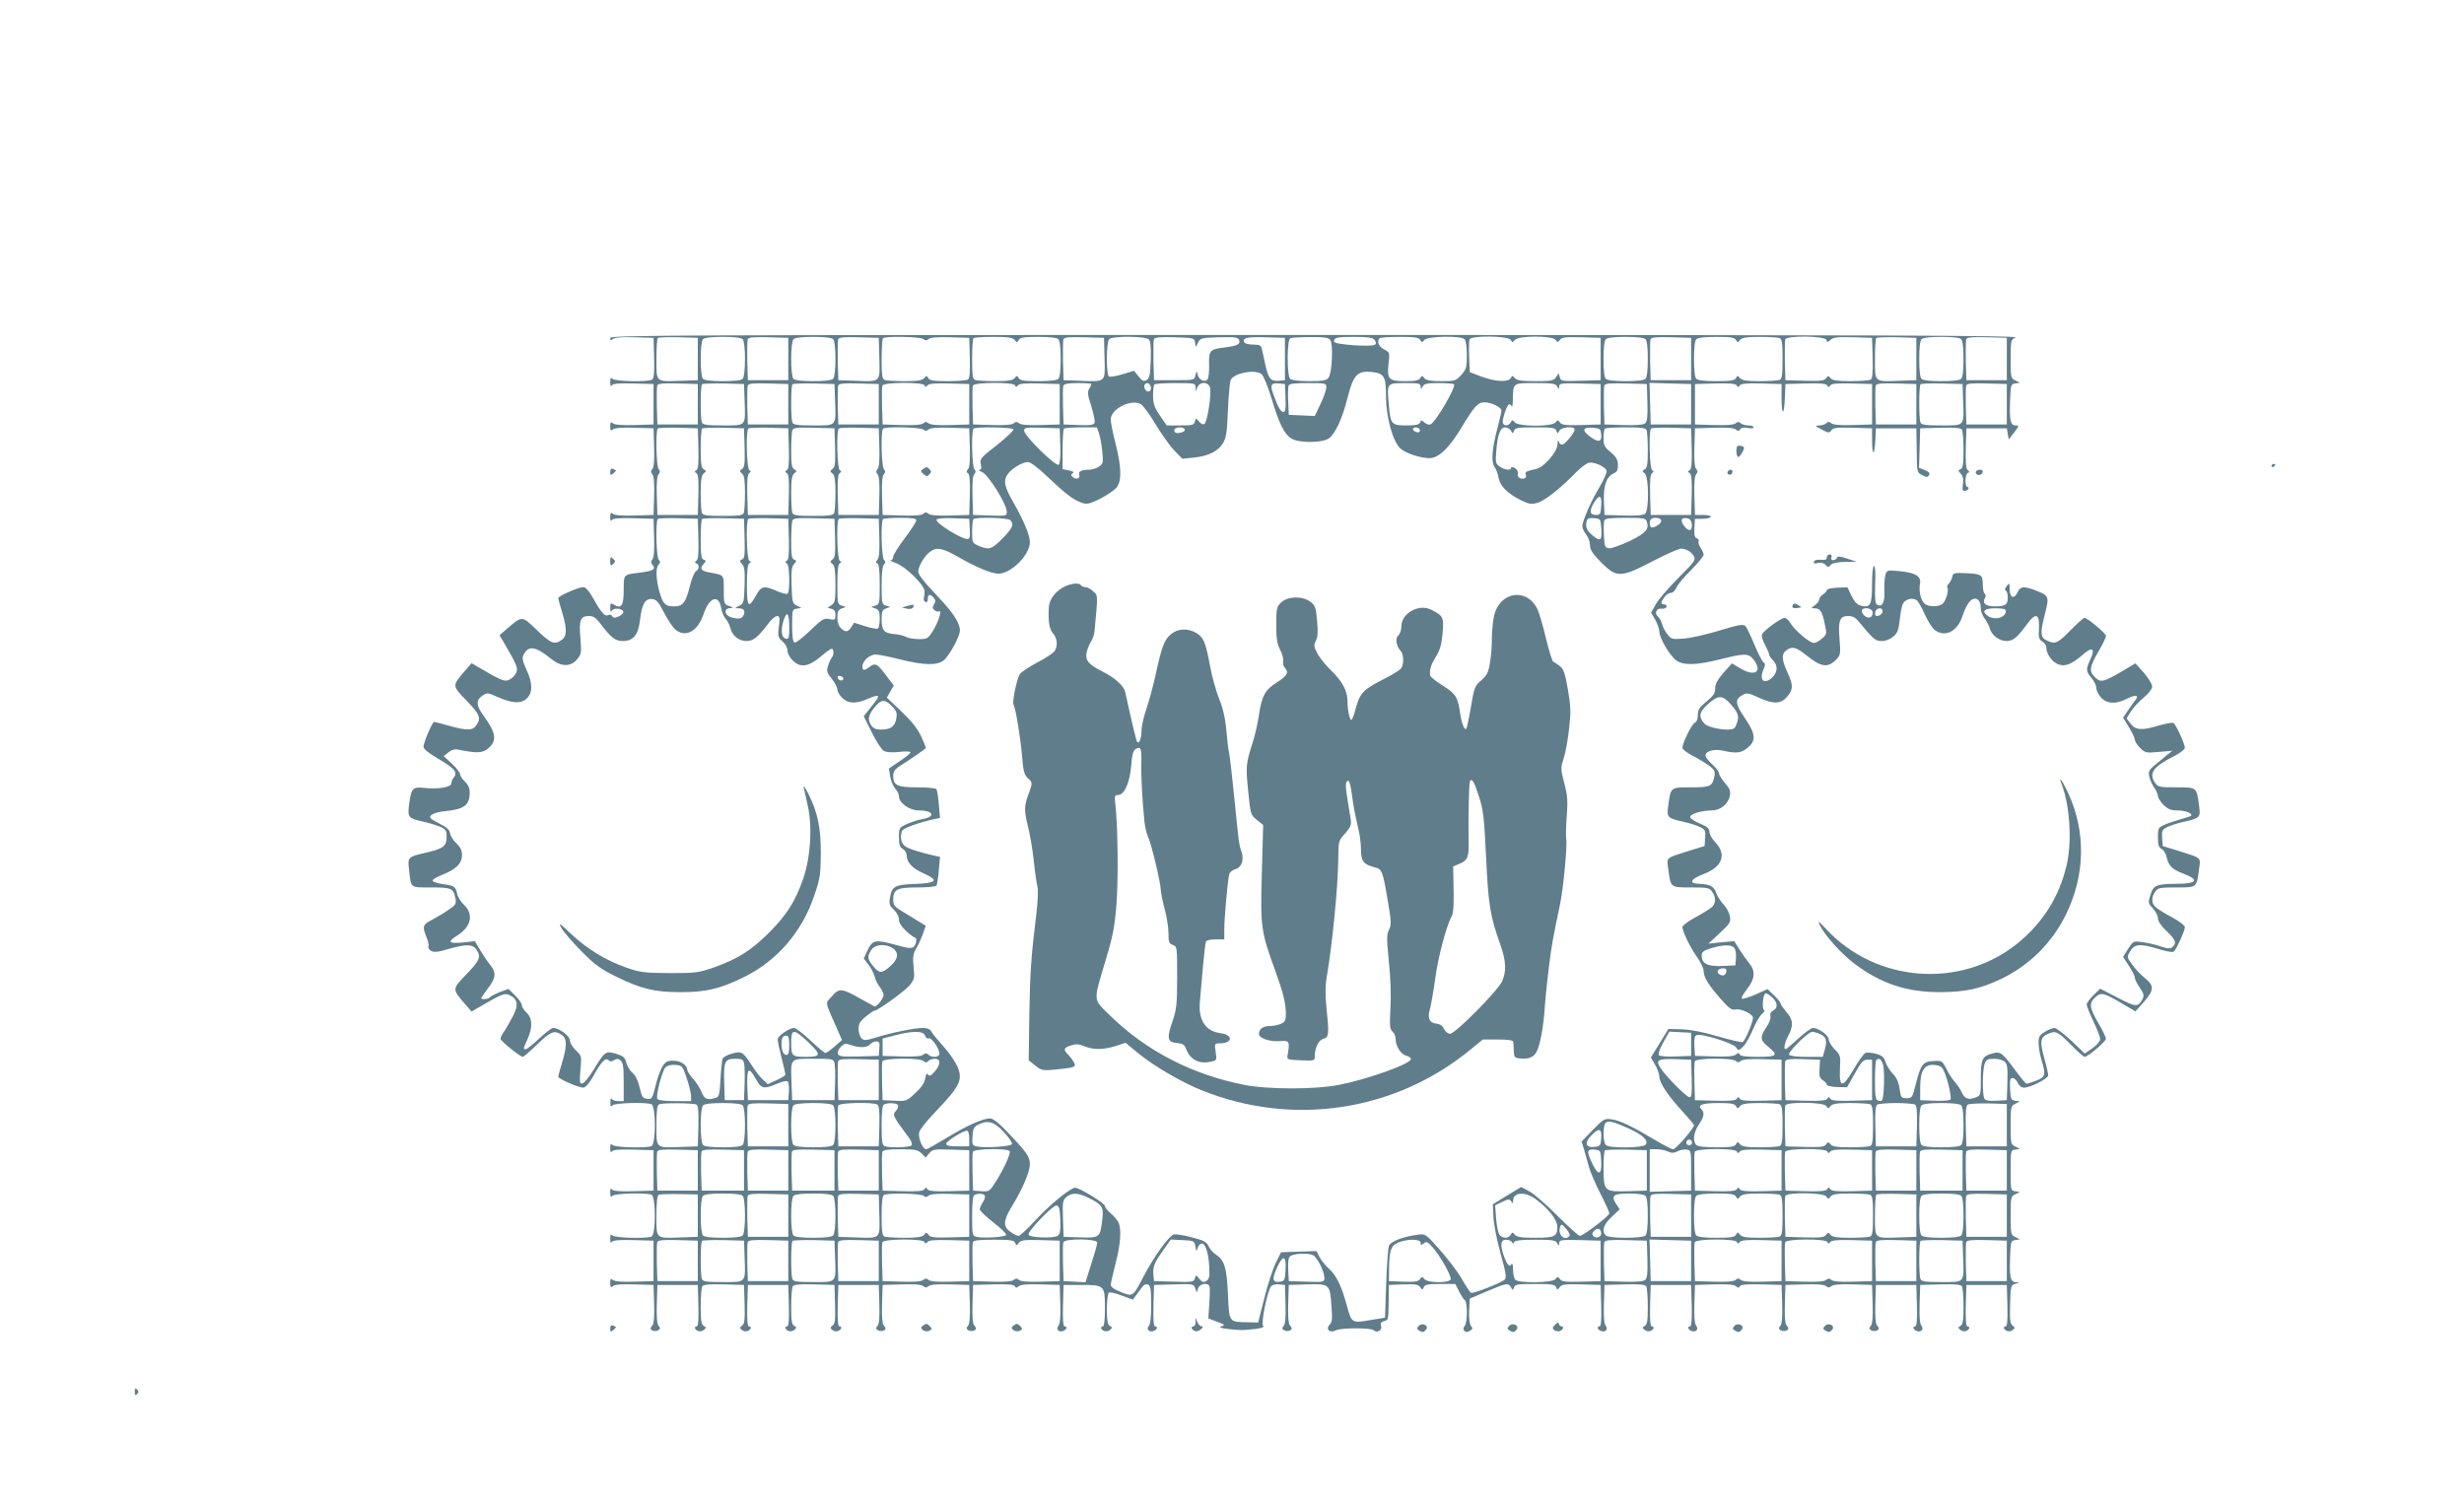 <?xml version="1.0" standalone="no"?>
<!DOCTYPE svg PUBLIC "-//W3C//DTD SVG 20010904//EN"
 "http://www.w3.org/TR/2001/REC-SVG-20010904/DTD/svg10.dtd">
<svg version="1.0" xmlns="http://www.w3.org/2000/svg"
 width="1280pt" height="783pt" viewBox="0 0 1280 783"
 preserveAspectRatio="xMidYMid meet">
<g transform="translate(0,783) scale(0.1,-0.1)"
fill="#607d8b" stroke="none">
<path d="M3170 6074 c0 -13 3 -14 14 -5 9 8 48 11 112 9 l99 -3 3 -104 c2 -77
-1 -107 -10 -113 -21 -13 -192 -10 -206 4 -9 9 -12 5 -12 -17 0 -20 3 -25 8
-17 6 9 36 12 113 10 l104 -3 0 -105 0 -105 -99 -3 c-64 -2 -103 1 -112 9 -11
9 -14 6 -14 -16 0 -22 3 -25 14 -16 9 8 48 11 112 9 l99 -3 3 -99 c2 -64 -1
-103 -9 -112 -9 -11 -9 -17 0 -28 8 -9 11 -48 9 -112 l-3 -99 -99 -3 c-64 -2
-103 1 -112 9 -11 9 -14 6 -14 -17 0 -19 3 -25 8 -16 6 9 36 12 113 10 l104
-3 3 -99 c2 -64 -1 -103 -9 -112 -9 -11 -8 -18 2 -30 17 -21 2 -30 -69 -39
-84 -10 -82 -8 -82 -91 0 -81 -13 -99 -51 -75 -17 10 -19 8 -19 -16 0 -19 3
-24 9 -15 10 16 53 12 59 -5 2 -7 -8 -18 -23 -25 -21 -9 -28 -9 -35 1 -4 8
-13 10 -19 6 -18 -10 -36 10 -76 81 -25 44 -42 64 -55 64 -25 0 -130 -46 -130
-57 0 -4 9 -37 20 -73 26 -87 26 -125 -2 -144 -37 -27 -57 -19 -129 51 -78 75
-76 75 -154 8 l-40 -35 19 -32 c72 -123 79 -139 67 -164 -6 -13 -22 -29 -35
-35 -25 -12 -41 -5 -164 67 l-32 19 -35 -40 c-67 -78 -67 -76 8 -154 70 -72
78 -92 51 -129 -19 -28 -48 -28 -142 -2 -39 11 -74 20 -77 20 -9 0 -55 -108
-55 -129 0 -12 26 -33 79 -64 82 -48 100 -69 79 -95 -7 -8 -13 -22 -13 -31 0
-20 -68 -32 -141 -24 -61 6 -68 -1 -79 -88 -8 -65 -4 -70 72 -87 29 -6 68 -18
88 -26 32 -14 35 -19 35 -55 0 -47 -18 -60 -110 -81 -91 -21 -93 -23 -85 -88
11 -98 4 -92 114 -92 107 0 116 -4 127 -57 5 -28 2 -34 -37 -60 -24 -17 -63
-40 -86 -52 -47 -24 -50 -34 -28 -88 9 -20 13 -43 11 -50 -3 -7 4 -17 14 -23
15 -8 37 -6 89 10 90 26 126 26 145 -2 27 -37 19 -57 -51 -129 -75 -78 -75
-76 -8 -154 l35 -40 32 19 c123 72 139 79 164 67 43 -19 49 -51 20 -107 -14
-27 -34 -62 -45 -79 -12 -16 -21 -35 -21 -41 0 -11 102 -94 116 -94 4 0 38 29
75 65 70 68 90 75 127 49 28 -19 28 -57 2 -144 -11 -36 -20 -69 -20 -73 0 -11
105 -57 129 -57 13 0 31 21 55 63 41 74 62 95 78 79 8 -8 16 -7 28 1 14 8 22
8 34 -2 13 -11 16 -34 16 -112 l0 -99 -29 0 c-16 0 -32 6 -34 13 -3 6 -6 -1
-6 -18 -1 -22 2 -26 11 -17 13 13 173 17 202 6 24 -9 24 -209 0 -218 -29 -11
-189 -7 -202 6 -9 9 -12 5 -12 -17 0 -20 3 -25 8 -17 6 9 36 12 113 10 l104
-3 0 -105 0 -105 -104 -3 c-77 -2 -107 1 -113 10 -5 8 -8 3 -8 -17 0 -22 3
-26 12 -17 13 13 173 17 202 6 24 -9 24 -209 0 -218 -29 -11 -189 -7 -202 6
-9 9 -12 5 -12 -17 0 -20 3 -25 8 -17 6 9 36 12 113 10 l104 -3 0 -105 0 -105
-99 -3 c-64 -2 -103 1 -112 9 -11 9 -14 6 -14 -16 0 -22 3 -25 14 -16 9 8 48
11 112 9 l99 -3 3 -99 c2 -59 -1 -103 -8 -110 -5 -5 -10 -13 -10 -17 0 -12 26
-18 40 -9 11 7 11 12 1 23 -8 10 -11 47 -9 113 l3 99 105 0 105 0 3 -107 c2
-70 -1 -108 -8 -108 -16 0 -12 -17 6 -24 9 -4 23 -1 31 6 12 10 12 13 -1 20
-13 7 -16 28 -16 101 0 51 4 98 8 105 6 9 36 12 113 10 l104 -3 3 -100 c2 -81
0 -102 -13 -111 -13 -10 -13 -13 -1 -23 7 -6 21 -9 30 -5 18 7 22 24 6 24 -7
0 -10 38 -8 108 l3 107 105 0 105 0 3 -107 c2 -70 -1 -108 -8 -108 -16 0 -12
-17 6 -24 9 -4 23 -1 31 6 12 10 12 13 -1 20 -13 7 -16 28 -16 101 0 51 4 98
8 105 6 9 36 12 113 10 l104 -3 3 -100 c2 -81 0 -102 -13 -111 -13 -10 -13
-13 -1 -23 7 -6 21 -9 30 -5 18 7 22 24 6 24 -7 0 -10 38 -8 108 l3 107 105 0
105 0 3 -99 c2 -66 -1 -103 -9 -113 -10 -11 -10 -16 1 -23 14 -9 40 -3 40 9 0
4 -5 12 -10 17 -7 7 -10 51 -8 110 l3 99 99 3 c64 2 103 -1 112 -9 11 -9 17
-9 28 0 9 8 48 11 112 9 l99 -3 3 -99 c2 -66 -1 -103 -9 -113 -10 -11 -10 -16
1 -23 14 -9 40 -3 40 9 0 4 -5 12 -10 17 -7 7 -10 51 -8 110 l3 99 104 3 c74
2 107 -1 112 -9 6 -10 11 -10 22 0 10 8 47 11 113 9 l99 -3 3 -99 c2 -65 -1
-103 -9 -112 -15 -19 1 -37 24 -28 19 7 23 24 7 24 -7 0 -10 38 -8 108 l3 107
91 0 c122 0 124 -2 124 -121 0 -56 -4 -94 -10 -94 -16 0 -12 -17 6 -24 9 -4
23 -1 31 6 12 10 12 13 -1 20 -12 7 -16 27 -16 88 0 43 5 82 10 85 6 4 36 -3
67 -15 l58 -21 15 20 c8 11 22 30 31 42 10 15 21 20 32 16 14 -5 17 -22 17
-105 0 -63 -4 -102 -12 -110 -16 -16 3 -35 25 -26 19 7 23 24 7 24 -7 0 -10
38 -8 108 l3 107 103 3 c99 3 103 2 111 -20 l8 -23 7 23 c8 24 51 31 59 10 3
-7 2 -48 -1 -90 l-5 -77 29 -11 c62 -23 60 -22 39 -30 -15 -5 -5 -9 35 -14 68
-7 72 -7 138 0 40 5 50 9 43 18 -11 13 23 181 42 204 6 7 24 12 41 10 l31 -3
3 -99 c2 -66 -1 -103 -9 -113 -10 -11 -10 -16 1 -23 14 -9 40 -3 40 9 0 4 -5
12 -10 17 -7 7 -10 51 -8 110 l3 99 97 3 c116 3 117 2 125 -117 5 -62 3 -80
-10 -93 -23 -23 2 -45 32 -29 25 14 184 14 197 1 17 -17 46 -1 38 22 -4 14 0
21 15 25 24 6 23 2 25 108 l1 80 75 3 c61 2 77 0 87 -14 12 -16 13 -16 19 -1
5 14 21 17 85 17 l79 0 20 -39 c11 -22 24 -42 30 -46 14 -8 13 -118 -1 -132
-6 -6 -8 -16 -5 -22 9 -13 16 -14 35 -2 12 8 12 12 2 24 -7 10 -11 39 -9 78
l3 63 89 38 c102 43 111 45 125 21 9 -17 10 -17 16 0 6 15 21 17 110 17 86 0
104 -3 109 -17 6 -15 7 -15 19 1 10 14 28 16 112 14 l100 -3 3 -107 c2 -70 -1
-108 -8 -108 -16 0 -12 -17 7 -24 23 -9 39 9 24 28 -8 9 -11 47 -9 112 l3 99
104 3 c77 2 107 -1 113 -10 4 -7 8 -54 8 -105 0 -73 -3 -94 -16 -101 -13 -7
-13 -10 -1 -20 8 -7 22 -10 31 -6 18 7 22 24 6 24 -7 0 -10 38 -8 108 l3 107
105 0 105 0 3 -107 c2 -70 -1 -108 -8 -108 -16 0 -12 -17 7 -24 23 -9 39 9 24
28 -8 9 -11 47 -9 112 l3 99 99 3 c66 2 103 -1 113 -9 11 -10 16 -10 22 0 5 8
38 11 112 9 l104 -3 3 -99 c2 -66 -1 -103 -9 -113 -10 -11 -10 -16 1 -23 14
-9 40 -3 40 9 0 4 -5 12 -10 17 -7 7 -10 51 -8 110 l3 99 99 3 c64 2 103 -1
112 -9 11 -9 17 -9 28 0 9 8 48 11 112 9 l99 -3 3 -99 c2 -66 -1 -103 -9 -113
-10 -11 -10 -16 1 -23 14 -9 40 -3 40 9 0 4 -5 12 -10 17 -7 7 -10 51 -8 110
l3 99 105 0 105 0 3 -107 c2 -70 -1 -108 -8 -108 -16 0 -12 -17 7 -24 23 -9
39 9 24 28 -8 9 -11 47 -9 112 l3 99 104 3 c77 2 107 -1 113 -10 4 -7 8 -54 8
-105 0 -73 -3 -94 -16 -101 -13 -7 -13 -10 -1 -20 8 -7 22 -10 31 -6 18 7 22
24 6 24 -7 0 -10 38 -8 108 l3 107 105 0 105 0 3 -107 c2 -70 -1 -108 -8 -108
-16 0 -12 -17 6 -24 9 -4 23 -1 30 5 12 10 12 13 -1 23 -13 9 -15 30 -13 111
3 96 4 99 28 106 23 7 24 7 3 8 -29 1 -35 24 -31 131 3 81 4 85 27 88 l24 4
-24 12 c-23 11 -24 16 -24 111 0 95 1 100 24 111 l24 12 -24 4 c-24 3 -24 5
-24 108 0 103 0 105 24 108 l24 4 -24 12 c-23 11 -24 16 -24 111 0 95 1 100
24 111 l24 12 -24 4 c-22 3 -24 8 -27 61 -2 46 0 57 13 57 8 0 21 -11 27 -25
7 -15 19 -25 32 -25 34 0 126 47 126 64 0 9 -9 50 -21 91 -23 84 -20 107 17
123 42 20 54 14 120 -53 35 -36 68 -65 73 -65 17 0 111 80 111 94 0 8 -18 45
-40 82 -46 80 -49 102 -16 133 30 28 45 24 140 -32 l69 -41 44 49 c54 62 55
85 3 126 -21 17 -51 49 -65 70 -27 37 -27 38 -9 68 22 38 53 40 148 11 37 -12
71 -18 77 -14 13 8 59 108 59 128 0 8 -30 31 -67 51 -38 20 -76 44 -85 53 -22
19 -23 51 -2 80 14 20 23 22 110 22 108 0 105 -2 118 98 8 60 16 53 -114 94
l-75 23 -3 42 c-3 37 0 43 25 56 15 8 53 20 83 27 89 20 92 23 84 83 -13 99
-11 97 -118 97 -87 0 -96 2 -110 22 -36 51 -11 86 102 142 28 15 52 33 52 41
0 20 -46 121 -59 129 -5 4 -42 -3 -80 -14 -85 -26 -118 -23 -144 12 l-20 26
22 36 c13 20 43 52 67 72 27 23 44 45 44 58 0 12 -20 44 -43 71 l-44 49 -69
-41 c-96 -56 -111 -60 -140 -32 -33 31 -30 53 16 133 22 37 40 74 40 82 0 14
-95 94 -112 94 -5 0 -38 -29 -73 -65 -67 -68 -78 -72 -119 -54 -37 17 -39 36
-15 132 26 100 25 102 -49 131 -58 22 -77 20 -90 -9 -18 -39 -42 -32 -42 13
-1 35 -1 36 -16 17 -9 -12 -11 -21 -4 -23 5 -2 10 -19 10 -37 0 -37 -12 -45
-69 -45 -45 0 -64 16 -51 41 7 11 7 20 0 24 -5 3 -10 26 -10 50 0 51 -6 54
-100 58 -47 2 -55 -1 -58 -18 -2 -11 -10 -27 -18 -36 -8 -9 -11 -18 -8 -22 9
-9 -6 -66 -23 -82 -19 -19 -77 -19 -96 0 -20 19 -30 67 -23 102 8 39 -23 58
-106 66 -65 6 -66 6 -74 -21 -4 -15 -6 -52 -5 -83 3 -58 -12 -86 -38 -70 -10
6 -12 33 -10 105 3 60 0 96 -6 96 -6 0 -10 -39 -10 -96 0 -107 -9 -123 -59
-110 -18 4 -33 20 -48 51 l-21 44 -54 -2 c-29 -1 -53 -7 -53 -12 0 -6 -9 -16
-20 -23 -11 -7 -20 -19 -20 -27 0 -7 -10 -21 -22 -29 -22 -16 -22 -16 -1 -16
28 0 39 -16 52 -80 12 -53 11 -56 -14 -77 -14 -13 -33 -23 -42 -23 -22 0 -98
64 -120 100 -9 17 -24 30 -33 30 -20 -1 -109 -66 -117 -86 -3 -9 4 -33 16 -54
11 -21 21 -43 21 -49 0 -6 9 -20 20 -31 27 -27 25 -62 -4 -90 -43 -39 -70 -12
-44 45 9 21 9 28 -1 34 -7 5 -28 46 -47 92 -19 46 -40 89 -47 97 -12 11 -34 7
-133 -23 -65 -20 -149 -39 -185 -42 -63 -5 -66 -4 -87 22 -13 16 -25 40 -28
54 -4 14 -13 31 -21 38 -21 17 -8 45 19 41 11 -2 23 3 25 10 3 6 -2 12 -11 12
-20 0 -20 10 0 38 8 12 23 22 33 22 11 0 23 12 30 28 7 16 41 57 77 92 35 36
64 70 64 78 0 7 -7 24 -16 37 -9 13 -13 28 -10 34 3 5 -1 12 -10 15 -11 4 -14
18 -12 53 l3 48 39 0 c22 0 41 5 43 10 2 6 -16 10 -39 10 l-43 0 -3 99 c-2 64
1 103 9 112 9 11 9 17 0 28 -8 9 -11 48 -9 112 l3 99 99 3 c66 2 103 -1 113
-9 11 -10 16 -10 23 1 5 8 18 11 39 7 18 -4 31 -2 31 3 0 6 -13 10 -28 10 -15
0 -33 5 -40 12 -8 8 -15 8 -26 -1 -9 -8 -47 -11 -112 -9 l-99 3 0 105 0 105
104 3 c77 2 107 -1 113 -10 6 -11 10 -11 16 0 6 9 36 12 113 10 l104 -3 0 -73
c0 -94 13 -94 17 1 l3 72 104 3 c77 2 107 -1 113 -10 6 -11 10 -11 16 0 6 9
36 12 113 10 l104 -3 0 -105 0 -105 -99 -3 c-65 -2 -103 1 -112 9 -11 9 -18 9
-26 1 -7 -7 -23 -12 -38 -12 -23 -1 -22 -3 13 -21 35 -19 40 -19 51 -4 9 13
29 15 111 13 l100 -3 0 -62 c0 -35 3 -63 7 -63 4 0 8 28 10 63 l3 62 105 0
105 0 2 -114 c1 -114 1 -115 28 -129 23 -12 29 -12 36 0 6 9 0 17 -22 26 l-30
12 3 103 3 102 104 3 c77 2 107 -1 113 -10 4 -7 8 -55 8 -106 0 -74 -3 -94
-15 -99 -14 -5 -14 -8 1 -24 12 -13 15 -29 11 -54 -4 -26 -2 -35 8 -35 8 0 17
5 20 10 3 6 1 10 -4 10 -15 0 -14 67 1 73 10 4 10 7 0 15 -9 6 -12 37 -10 113
l3 104 105 0 105 0 5 -29 5 -29 28 36 c26 35 27 37 8 37 -27 0 -33 25 -29 130
3 81 4 85 27 88 l24 4 -24 12 c-23 11 -24 16 -24 111 0 96 1 100 25 112 20 10
-678 13 -3637 13 -3372 0 -3663 -1 -3663 -16z m455 -109 l0 -110 -85 -3 c-136
-5 -130 -10 -130 112 0 56 3 106 7 110 4 4 52 5 107 4 l101 -3 0 -110z m233
103 c16 -16 16 -190 0 -206 -8 -8 -46 -12 -103 -12 -57 0 -95 4 -103 12 -16
16 -16 190 0 206 8 8 46 12 103 12 57 0 95 -4 103 -12z m237 -103 l0 -110
-105 0 -105 0 -3 99 c-1 55 0 106 2 113 4 11 29 13 108 11 l103 -3 0 -110z
m233 103 c16 -16 16 -190 0 -206 -8 -8 -46 -12 -103 -12 -57 0 -95 4 -103 12
-16 16 -16 190 0 206 8 8 46 12 103 12 57 0 95 -4 103 -12z m240 -100 c3 -126
9 -121 -128 -116 l-85 3 -3 99 c-1 55 0 106 2 113 4 11 29 13 108 11 l103 -3
3 -107z m230 100 c8 -8 15 -8 26 1 9 8 47 11 112 9 l99 -3 3 -104 c2 -77 -1
-107 -10 -113 -7 -4 -54 -8 -105 -8 -73 0 -94 3 -101 16 -8 14 -10 14 -21 0
-10 -12 -34 -16 -101 -16 -49 0 -95 3 -104 6 -13 5 -16 24 -16 108 0 57 3 106
7 109 12 12 198 8 211 -5z m473 -4 c11 -14 13 -14 21 0 7 13 28 16 101 16 59
0 97 -4 105 -12 8 -8 12 -46 12 -103 0 -57 -4 -95 -12 -103 -8 -8 -46 -12
-105 -12 -73 0 -94 3 -101 16 -8 14 -10 14 -21 0 -10 -12 -34 -16 -101 -16
-49 0 -95 3 -104 6 -13 5 -16 24 -16 108 0 57 3 106 7 109 3 4 50 7 103 7 76
0 100 -3 111 -16z m467 -96 c3 -126 9 -121 -128 -116 l-85 3 -3 99 c-1 55 0
106 2 113 4 11 29 13 108 11 l103 -3 3 -107z m231 98 c8 -9 11 -47 9 -106 -3
-77 -6 -95 -21 -104 -15 -9 -22 -6 -42 18 l-24 30 -59 -18 c-33 -10 -65 -15
-71 -12 -15 10 -15 178 1 194 18 18 192 16 207 -2z m239 -15 l4 -24 12 24 c11
23 18 24 109 27 83 2 98 0 104 -14 8 -22 -9 -31 -76 -39 -77 -9 -82 -16 -80
-92 1 -36 -3 -69 -9 -75 -15 -15 -43 -2 -50 25 -6 22 -6 22 -12 -3 -6 -25 -7
-25 -110 -25 l-105 0 -3 99 c-1 55 0 106 2 113 4 11 29 13 108 11 100 -3 103
-4 106 -27z m467 -86 l0 -110 -30 -3 c-44 -3 -54 8 -71 79 -7 35 -16 74 -19
87 -4 18 -12 22 -45 22 -21 0 -42 5 -45 10 -15 24 10 31 108 28 l102 -3 0
-110z m235 100 c17 -20 10 -176 -9 -198 -11 -14 -32 -17 -100 -17 -54 0 -92 5
-99 12 -17 17 -17 205 1 211 6 3 53 6 103 6 69 1 95 -3 104 -14z m230 0 c8
-10 10 -19 4 -25 -14 -14 -214 0 -214 15 0 22 13 25 105 25 71 0 96 -4 105
-15z m238 -1 c8 -14 10 -14 21 0 17 20 190 23 209 4 7 -7 12 -41 12 -83 0 -64
-3 -73 -29 -103 -29 -31 -33 -32 -104 -32 -55 0 -78 4 -88 16 -11 14 -13 14
-21 0 -7 -12 -26 -16 -77 -16 -87 0 -96 9 -88 90 7 59 6 60 -23 75 -28 14 -39
43 -23 58 3 4 50 7 104 7 78 0 100 -3 107 -16z m470 0 c8 -14 10 -14 21 0 19
23 193 23 211 1 11 -14 14 -14 24 0 9 13 30 15 111 13 l100 -3 0 -110 0 -110
-103 -3 c-98 -3 -104 -2 -109 18 l-6 21 -14 -21 c-12 -18 -25 -20 -107 -20
-73 0 -96 4 -107 16 -11 14 -13 14 -21 0 -13 -23 -81 -19 -153 8 l-60 23 -3
78 c-2 43 -1 84 2 92 8 21 202 19 214 -3z m700 4 c8 -8 12 -46 12 -103 0 -57
-4 -95 -12 -103 -8 -8 -46 -12 -103 -12 -57 0 -95 4 -103 12 -8 8 -12 46 -12
103 0 57 4 95 12 103 8 8 46 12 103 12 57 0 95 -4 103 -12z m237 -103 l0 -110
-105 0 -105 0 -3 99 c-1 55 0 106 2 113 4 11 29 13 108 11 l103 -3 0 -110z
m233 99 c8 -14 10 -14 21 0 10 12 34 16 101 16 49 0 95 -3 104 -6 13 -5 16
-24 16 -109 0 -85 -3 -104 -16 -109 -9 -3 -55 -6 -104 -6 -67 0 -91 4 -101 16
-11 14 -13 14 -21 0 -7 -13 -28 -16 -101 -16 -59 0 -97 4 -105 12 -8 8 -12 46
-12 103 0 57 4 95 12 103 8 8 46 12 105 12 73 0 94 -3 101 -16z m469 1 c5 -14
7 -14 23 0 14 13 37 15 116 13 l99 -3 3 -104 c2 -77 -1 -107 -10 -113 -7 -4
-54 -8 -104 -8 -70 0 -95 4 -104 15 -11 14 -14 14 -24 0 -9 -13 -30 -15 -111
-13 l-100 3 -3 99 c-1 55 0 106 2 113 8 21 205 18 213 -2z m468 -100 l0 -110
-85 -3 c-136 -5 -130 -10 -130 112 0 56 3 106 7 110 4 4 52 5 107 4 l101 -3 0
-110z m233 103 c8 -8 12 -46 12 -103 0 -57 -4 -95 -12 -103 -8 -8 -46 -12
-103 -12 -57 0 -95 4 -103 12 -8 8 -12 46 -12 103 0 57 4 95 12 103 8 8 46 12
103 12 57 0 95 -4 103 -12z m237 -103 l0 -110 -105 0 -105 0 -3 99 c-1 55 0
106 2 113 4 11 29 13 108 11 l103 -3 0 -110z m-3872 -78 c10 -6 32 -62 51
-122 39 -132 67 -189 103 -212 37 -25 158 -25 195 -1 34 23 71 103 99 214 29
116 50 138 121 132 69 -7 78 -21 78 -129 0 -104 35 -231 74 -268 27 -25 103
-51 153 -51 47 0 105 57 167 162 65 108 83 128 118 128 35 0 88 -26 88 -43 0
-6 -9 -44 -19 -83 -30 -113 -36 -180 -18 -208 9 -12 19 -39 22 -59 8 -43 49
-83 119 -117 42 -20 53 -21 85 -11 38 11 119 76 198 157 23 24 53 46 66 50 27
6 85 -19 93 -41 3 -7 -13 -45 -36 -84 -47 -78 -89 -176 -90 -204 0 -11 9 -30
20 -44 11 -14 20 -39 20 -56 0 -23 13 -43 58 -89 81 -80 101 -80 268 7 69 36
135 65 146 65 27 0 56 -17 68 -41 10 -17 0 -30 -79 -109 -49 -49 -102 -110
-117 -135 l-27 -47 22 -38 c11 -21 21 -48 21 -61 0 -32 52 -122 86 -148 36
-29 106 -27 230 4 126 32 147 32 173 -1 49 -62 9 -91 -65 -48 l-47 28 -44 -49
c-31 -36 -43 -58 -43 -81 0 -25 -9 -39 -45 -68 -37 -31 -45 -43 -45 -71 0 -20
-6 -35 -15 -39 -16 -6 -65 -105 -65 -131 0 -8 24 -26 53 -41 28 -14 67 -38 85
-51 29 -22 33 -30 28 -56 -11 -52 -20 -57 -122 -57 -107 0 -105 2 -118 -97 -8
-60 -5 -63 84 -83 30 -7 68 -19 83 -27 25 -13 28 -19 25 -56 l-3 -42 -75 -23
c-130 -41 -122 -34 -114 -94 13 -100 10 -98 118 -98 87 0 96 -2 110 -22 21
-29 20 -61 -1 -80 -10 -9 -48 -33 -85 -53 -38 -20 -68 -43 -68 -50 0 -24 38
-102 74 -154 20 -28 36 -61 36 -73 0 -34 23 -72 86 -144 46 -52 60 -63 79 -58
25 6 83 -19 91 -40 5 -14 -38 -120 -53 -129 -5 -3 -63 10 -128 29 -77 23 -145
36 -189 37 l-69 2 -45 -74 -46 -74 22 -38 c12 -21 22 -49 22 -62 0 -31 44 -98
119 -179 33 -36 61 -69 61 -73 0 -16 -94 -125 -108 -125 -8 0 -51 22 -96 49
-116 69 -179 100 -223 106 -36 6 -41 4 -98 -54 l-59 -61 13 -42 c7 -24 19 -65
26 -93 8 -27 35 -89 60 -138 25 -48 45 -93 45 -100 0 -14 -136 -117 -153 -117
-7 0 -59 47 -116 104 -57 58 -123 115 -146 127 l-43 23 -74 -45 -73 -45 3 -65
c1 -37 18 -121 37 -190 27 -97 32 -126 22 -136 -17 -17 -166 -75 -176 -69 -4
3 -26 35 -47 72 -21 37 -73 105 -114 151 -74 84 -75 84 -115 79 -80 -11 -142
-35 -150 -59 -4 -12 -11 -101 -14 -197 l-6 -175 -79 -13 c-94 -16 -95 -15
-120 78 -26 97 -55 157 -92 189 -18 16 -40 43 -49 60 l-16 32 -92 -3 -92 -3
-28 -56 c-15 -31 -42 -113 -59 -182 l-32 -127 -50 1 c-104 2 -100 -3 -107 144
-6 140 -18 179 -63 208 -14 9 -31 29 -38 44 -11 22 -26 30 -89 46 -42 11 -83
17 -92 14 -28 -10 -103 -116 -157 -219 -57 -109 -53 -107 -133 -73 -20 8 -37
22 -37 30 0 8 11 58 25 111 27 103 32 182 14 216 -6 12 -24 32 -40 46 -16 13
-29 30 -29 37 0 14 -132 95 -155 95 -24 0 -135 -91 -208 -171 -40 -43 -78 -79
-85 -79 -8 0 -27 9 -43 21 -39 27 -37 58 5 128 58 94 96 184 96 223 0 40 -16
63 -129 180 -35 37 -64 58 -78 58 -37 0 -123 -38 -225 -101 -53 -32 -101 -59
-107 -59 -18 0 -43 60 -36 88 3 14 41 62 84 106 129 135 145 167 113 239 -11
24 -42 69 -70 100 -28 31 -56 65 -62 76 -8 15 -21 21 -46 21 -43 0 -166 -25
-245 -50 -52 -16 -61 -16 -74 -3 -8 8 -15 30 -15 48 0 27 8 40 37 64 21 17 41
31 46 31 17 0 155 100 182 131 25 31 27 38 21 95 -5 52 -3 68 13 96 11 18 27
53 35 76 l15 43 -44 27 c-24 15 -62 38 -85 52 -33 20 -40 29 -40 56 0 54 19
64 125 64 52 0 97 4 100 10 3 5 9 41 12 79 l6 70 -29 6 c-80 18 -141 38 -156
52 -18 16 -23 48 -12 77 6 14 83 42 168 61 l29 6 -6 70 c-3 38 -9 74 -12 79
-3 6 -48 10 -100 10 -104 0 -125 10 -125 60 0 20 8 33 29 47 78 50 141 94 141
98 0 2 -11 29 -24 58 -17 38 -47 77 -101 129 l-78 74 18 32 18 31 -42 55 c-44
59 -54 64 -85 41 -26 -20 -36 -19 -36 3 0 28 38 62 68 62 15 0 72 -11 126 -25
123 -31 194 -33 229 -5 14 12 40 50 58 85 27 56 30 68 21 95 -16 45 -46 84
-134 177 -49 51 -78 90 -78 104 0 27 34 84 63 104 34 24 65 18 148 -30 91 -52
169 -85 205 -85 67 0 164 97 164 164 0 36 -33 114 -85 205 -48 83 -54 114 -30
148 20 29 77 63 104 63 14 0 53 -29 104 -78 93 -88 132 -118 177 -134 27 -9
39 -6 95 21 35 18 73 44 85 58 28 35 26 106 -5 229 -14 54 -25 111 -25 125 0
53 100 106 154 81 12 -5 47 -52 77 -103 30 -50 74 -112 97 -137 l44 -45 59 6
c75 7 128 33 153 76 16 27 21 61 25 175 4 78 10 147 15 154 22 36 125 54 159
29z m-2928 -157 l0 -105 -105 0 -105 0 -3 94 c-1 52 0 101 2 108 4 11 29 13
108 11 l103 -3 0 -105z m243 20 c5 -136 10 -130 -112 -130 -85 0 -105 3 -110
16 -8 22 -8 189 1 198 4 3 54 5 112 4 l106 -3 3 -85z m227 -20 l0 -105 -105 0
-105 0 -3 94 c-1 52 0 101 2 108 4 11 29 13 108 11 l103 -3 0 -105z m243 20
c5 -136 10 -130 -112 -130 -85 0 -105 3 -110 16 -8 22 -8 189 1 198 4 3 54 5
112 4 l106 -3 3 -85z m227 -20 l0 -105 -105 0 -105 0 -3 94 c-1 52 0 101 2
108 4 11 29 13 108 11 l103 -3 0 -105z m238 98 c4 -10 7 -10 15 0 6 9 37 12
113 10 l104 -3 0 -105 0 -105 -99 -3 c-64 -2 -103 1 -112 9 -11 9 -17 9 -28 0
-9 -8 -48 -11 -112 -9 l-99 3 -3 94 c-1 52 -1 100 2 108 7 18 212 19 219 1z
m470 0 c4 -10 7 -10 15 0 6 9 37 12 113 10 l104 -3 0 -105 0 -105 -99 -3 c-64
-2 -103 1 -112 9 -11 9 -17 9 -28 0 -9 -8 -48 -11 -112 -9 l-99 3 -3 94 c-1
52 -1 100 2 108 7 18 212 19 219 1z m397 7 c0 -3 -5 -14 -12 -25 -10 -16 -8
-32 11 -90 12 -39 20 -78 17 -86 -4 -12 -22 -14 -83 -12 l-78 3 -3 94 c-1 52
-1 100 2 108 4 9 27 13 76 13 38 0 70 -2 70 -5z m307 -11 c9 -23 -11 -38 -26
-20 -13 16 -7 36 10 36 5 0 12 -7 16 -16z m234 -6 l0 -23 9 23 c13 31 57 30
66 -2 8 -33 -14 -178 -29 -188 -7 -5 -18 0 -28 12 -17 19 -17 19 -22 0 -4 -18
-14 -20 -76 -20 l-70 0 -36 52 c-29 43 -35 62 -35 104 0 28 3 54 7 57 3 4 53
7 110 7 100 0 103 -1 104 -22z m467 -55 c2 -57 0 -73 -11 -73 -14 0 -29 26
-53 94 -17 47 -11 58 29 54 l32 -3 3 -72z m212 55 c0 -13 -13 -51 -30 -86
l-30 -63 -67 3 -68 3 -3 69 c-2 38 -1 75 2 83 4 10 30 13 101 13 92 0 95 -1
95 -22z m490 5 c1 -17 1 -17 11 0 8 14 24 17 83 17 40 0 75 -3 79 -6 13 -13
-96 -199 -122 -209 -8 -3 -22 2 -31 10 -16 14 -18 14 -23 0 -5 -11 -22 -15
-71 -15 -79 0 -83 6 -92 114 -9 106 -10 106 86 106 69 0 80 -2 80 -17z m709 0
c10 -17 10 -17 11 0 0 16 10 17 108 15 l107 -3 0 -105 0 -105 -100 -3 c-81 -2
-102 0 -111 13 -10 14 -13 14 -24 0 -18 -22 -192 -22 -211 1 -11 14 -13 14
-21 0 -11 -19 -35 -21 -41 -3 -5 16 22 97 33 97 5 0 11 -6 13 -12 3 -7 6 10 6
39 2 85 -1 83 117 83 88 0 105 -3 113 -17z m469 -84 c2 -74 -1 -99 -12 -108
-9 -8 -47 -11 -112 -9 l-99 3 -3 94 c-1 52 0 101 2 108 4 11 30 13 113 11
l108 -3 3 -96z m227 -9 l0 -105 -105 0 -105 0 -3 108 -3 108 108 -3 108 -3 0
-105z m1170 0 l0 -105 -105 0 -105 0 -3 94 c-1 52 0 101 2 108 4 11 29 13 108
11 l103 -3 0 -105z m243 20 c5 -136 10 -130 -112 -130 -85 0 -105 3 -110 16
-8 22 -8 189 1 198 4 3 54 5 112 4 l106 -3 3 -85z m227 -20 l0 -105 -105 0
-105 0 -3 94 c-1 52 0 101 2 108 4 11 29 13 108 11 l103 -3 0 -105z m-6797
-229 c2 -77 -1 -107 -10 -113 -11 -6 -11 -10 0 -16 9 -6 12 -36 10 -113 l-3
-104 -105 0 -105 0 -3 99 c-2 65 1 103 9 112 9 11 9 18 1 26 -13 13 -17 200
-5 212 4 4 52 5 107 4 l101 -3 3 -104z m240 4 c2 -81 0 -102 -13 -111 -14 -10
-14 -13 0 -24 11 -9 15 -34 15 -100 0 -49 -3 -95 -6 -104 -5 -13 -24 -16 -109
-16 -85 0 -104 3 -109 16 -3 9 -6 55 -6 104 0 67 4 91 16 101 14 11 14 13 0
21 -13 7 -16 29 -16 107 0 54 3 101 7 105 4 3 54 5 112 4 l106 -3 3 -100z
m230 -4 c2 -77 -1 -107 -10 -113 -11 -6 -11 -10 0 -16 9 -6 12 -36 10 -113
l-3 -104 -105 0 -105 0 -3 104 c-2 76 1 107 10 113 10 8 10 11 1 15 -14 5 -19
204 -6 217 4 4 52 5 107 4 l101 -3 3 -104z m240 4 c2 -81 0 -102 -13 -111 -14
-10 -14 -13 0 -24 11 -9 15 -34 15 -100 0 -49 -3 -95 -6 -104 -5 -13 -24 -16
-109 -16 -85 0 -104 3 -109 16 -3 9 -6 55 -6 104 0 67 4 91 16 101 14 11 14
13 0 21 -13 7 -16 28 -16 98 0 48 3 96 6 105 5 13 22 15 113 13 l106 -3 3
-100z m230 1 c2 -64 -1 -103 -9 -112 -9 -11 -9 -17 0 -28 8 -9 11 -48 9 -112
l-3 -99 -105 0 -105 0 -3 104 c-2 76 1 107 10 113 10 8 10 11 1 15 -14 5 -19
204 -6 217 4 4 52 5 107 4 l101 -3 3 -99z m230 92 c8 -8 15 -8 26 1 9 8 47 11
112 9 l99 -3 3 -99 c2 -66 -1 -103 -9 -113 -10 -11 -10 -16 0 -22 8 -5 11 -38
9 -112 l-3 -104 -99 -3 c-64 -2 -103 1 -112 9 -11 9 -17 9 -28 0 -9 -8 -48
-11 -112 -9 l-99 3 -3 99 c-2 65 1 103 9 112 9 11 9 18 1 26 -13 13 -17 199
-5 211 12 12 198 8 211 -5z m467 2 c3 -5 -35 -41 -85 -81 -85 -66 -91 -73 -85
-100 5 -21 3 -29 -7 -29 -7 -1 0 -6 15 -13 32 -14 127 -167 127 -205 0 -22 -2
-23 -87 -20 l-88 3 -3 99 c-2 65 1 103 9 112 9 11 9 18 1 26 -13 13 -17 199
-5 211 10 11 201 8 208 -3z m243 -84 c2 -53 -1 -93 -8 -100 -13 -13 -180 150
-180 177 0 16 9 17 93 15 l92 -3 3 -89z m201 63 c6 -17 14 -59 17 -94 6 -58 5
-63 -17 -79 -13 -9 -36 -16 -50 -16 -39 0 -59 -9 -53 -25 8 -19 -14 -29 -32
-14 -12 10 -12 14 -2 20 9 6 3 11 -19 15 l-33 7 0 102 c0 56 3 105 7 108 3 4
43 7 89 7 l82 0 11 -31z m445 22 c3 -5 -1 -12 -10 -15 -27 -10 -44 -7 -44 9 0
16 45 21 54 6z m1220 0 c3 -4 3 -11 0 -14 -8 -8 -34 3 -34 14 0 11 27 12 34 0z
m475 -8 c9 -17 10 -17 16 0 6 15 21 17 110 17 89 0 104 -2 110 -17 6 -17 7
-17 16 0 11 19 79 25 79 6 0 -17 -51 -79 -65 -79 -8 0 -16 8 -18 18 -3 9 -5 2
-6 -16 -1 -39 -70 -119 -110 -128 -53 -12 -60 -15 -55 -29 7 -17 -9 -27 -30
-19 -10 4 -14 13 -11 23 3 10 -3 21 -15 29 -12 7 -20 8 -20 2 0 -15 -33 -12
-59 6 -22 16 -23 22 -18 83 7 85 21 121 46 121 11 0 24 -8 30 -17z m469 -20
c4 -40 -15 -43 -58 -11 -44 32 -39 50 13 46 39 -3 42 -5 45 -35z m236 21 c3
-9 6 -56 6 -104 0 -70 -3 -91 -16 -98 -14 -8 -14 -10 0 -21 22 -18 23 -193 2
-210 -9 -8 -48 -11 -112 -9 l-99 3 -3 72 c-3 81 13 127 51 144 18 8 22 18 22
45 -1 27 -10 42 -38 65 -32 26 -37 36 -37 73 0 23 3 46 7 49 3 4 52 7 109 7
84 0 103 -3 108 -16z m234 -93 c2 -77 -1 -107 -10 -113 -11 -6 -11 -10 0 -16
9 -6 12 -36 10 -113 l-3 -104 -105 0 -105 0 -3 104 c-2 76 1 107 10 113 10 8
10 11 1 15 -14 5 -19 204 -6 217 4 4 52 5 107 4 l101 -3 3 -104z m-470 -298
c-3 -44 -5 -48 -28 -48 -32 0 -35 21 -10 63 28 46 42 41 38 -15z m-4690 -172
c2 -76 -1 -107 -10 -113 -10 -8 -10 -11 0 -15 16 -6 15 -30 -2 -40 -8 -4 -22
-37 -31 -73 -23 -92 -37 -110 -84 -110 -46 0 -58 13 -77 82 -17 65 -18 120 -2
136 9 9 9 15 0 24 -13 13 -17 199 -5 212 4 4 52 5 107 4 l101 -3 3 -104z m240
1 c2 -86 0 -103 -13 -108 -14 -6 -14 -8 0 -24 13 -14 15 -37 13 -111 -3 -88
-4 -94 -28 -106 -24 -12 -24 -13 -3 -13 26 0 35 -12 27 -33 -8 -21 -24 -25
-61 -15 -40 10 -47 47 -10 49 20 1 19 2 -5 11 -27 9 -28 12 -28 83 0 81 3 77
-73 91 -45 8 -54 19 -33 43 15 17 15 19 1 24 -12 5 -15 25 -15 105 0 54 3 102
7 106 4 3 54 5 112 4 l106 -3 3 -103z m230 -1 c2 -76 -1 -107 -10 -113 -10 -8
-10 -11 0 -15 14 -6 17 -149 3 -157 -5 -4 -30 3 -56 14 -67 29 -80 26 -107
-22 -40 -72 -48 -62 -48 55 0 75 4 107 13 111 10 5 10 7 0 12 -14 6 -19 205
-6 218 4 4 52 5 107 4 l101 -3 3 -104z m240 4 c2 -81 0 -102 -13 -111 -14 -10
-14 -13 0 -24 11 -9 15 -35 15 -106 0 -82 -2 -95 -20 -107 l-21 -14 21 -6 c14
-4 20 -13 20 -32 0 -25 -2 -27 -32 -21 -28 6 -37 0 -100 -60 -37 -36 -73 -64
-80 -62 -9 3 -13 30 -13 89 0 81 1 84 24 87 l24 4 -24 12 c-22 11 -24 18 -27
105 -2 74 0 97 13 111 14 16 14 18 0 23 -12 5 -15 24 -15 96 0 49 3 97 6 106
5 13 22 15 113 13 l106 -3 3 -100z m230 1 c2 -69 -1 -103 -10 -114 -10 -12
-10 -16 0 -19 8 -3 12 -34 12 -108 0 -98 -1 -104 -22 -111 l-23 -7 23 -8 c18
-7 22 -16 22 -53 0 -25 -4 -48 -10 -51 -5 -3 -35 2 -66 12 l-57 18 -15 -23
c-17 -26 -29 -28 -54 -5 -11 10 -18 30 -18 55 0 31 4 40 22 47 l23 8 -23 7
c-21 7 -22 13 -22 111 0 73 4 105 13 109 10 5 10 7 0 12 -14 6 -19 205 -6 218
4 4 52 5 107 4 l101 -3 3 -99z m192 91 c0 -8 -27 -49 -60 -93 -33 -43 -60 -87
-60 -96 0 -10 -6 -18 -12 -18 -7 -1 5 -7 26 -15 51 -18 148 -114 149 -146 0
-13 -2 -30 -4 -38 -2 -7 2 -16 9 -18 7 -3 12 4 12 16 0 25 13 27 31 5 10 -12
10 -20 1 -34 -9 -14 -8 -21 3 -30 8 -6 18 -9 23 -6 18 11 -4 -58 -32 -102 -25
-39 -29 -42 -72 -42 -25 0 -55 5 -66 11 -12 7 -39 13 -60 15 -55 4 -68 18 -68
76 0 41 3 50 22 57 l23 8 -23 7 c-21 7 -22 13 -22 105 0 62 4 101 12 109 9 9
9 15 0 24 -13 13 -17 199 -5 211 3 4 44 7 90 7 62 0 83 -3 83 -13z m278 -44
c2 -43 0 -53 -13 -53 -33 0 -169 86 -160 101 4 6 40 9 88 7 l82 -3 3 -52z
m210 45 c21 -21 13 -41 -40 -95 -56 -57 -70 -61 -123 -39 -34 15 -35 16 -35
74 0 32 3 62 7 65 12 12 178 8 191 -5z m3070 -37 c5 -69 -2 -77 -43 -44 -24
19 -35 36 -35 54 0 34 8 41 45 37 28 -3 30 -6 33 -47z m237 29 c13 -40 -5 -59
-90 -101 -47 -22 -95 -39 -107 -37 -21 3 -23 9 -26 67 -2 35 -1 70 2 77 4 11
31 14 110 14 96 0 105 -2 111 -20z m75 5 c0 -14 -29 -35 -49 -35 -12 0 -15 33
-4 43 13 13 53 7 53 -8z m158 -14 c6 -38 -13 -46 -37 -16 -24 31 -19 48 12 43
14 -2 23 -11 25 -27z m-5338 -464 c19 -38 46 -77 59 -88 53 -43 116 -9 146 81
29 87 78 105 91 33 3 -21 14 -47 24 -58 10 -11 20 -32 24 -47 9 -40 44 -68 84
-68 35 0 59 19 115 93 15 20 35 37 44 37 13 0 15 -9 9 -55 -6 -50 -4 -57 19
-77 14 -12 25 -31 25 -43 0 -30 34 -71 64 -79 33 -8 63 4 115 48 23 20 47 36
52 36 11 0 12 -33 0 -46 -4 -5 -13 -23 -19 -41 -9 -29 -8 -36 19 -69 16 -20
29 -45 29 -56 0 -10 11 -30 25 -43 30 -31 73 -32 134 -5 24 11 47 18 50 15 6
-6 2 -13 -43 -69 l-29 -37 42 -84 c23 -47 51 -90 63 -96 13 -7 43 -9 79 -5 34
4 59 3 59 -2 0 -5 -25 -26 -56 -46 l-56 -38 6 -41 c4 -23 16 -51 26 -63 11
-11 20 -30 20 -41 0 -34 55 -73 103 -73 76 0 90 -32 20 -45 -21 -3 -57 -15
-80 -25 -42 -19 -43 -20 -43 -69 0 -40 4 -52 20 -61 11 -6 20 -21 20 -33 0
-36 29 -68 86 -93 83 -37 72 -51 -41 -56 -107 -3 -122 -12 -132 -72 -5 -32 -2
-41 21 -62 15 -15 26 -36 26 -51 0 -16 13 -37 37 -59 20 -19 41 -34 45 -34 13
0 9 -37 -6 -49 -11 -9 -31 -7 -87 9 -112 31 -125 28 -151 -24 l-21 -45 25 -33
c14 -18 28 -46 32 -62 4 -16 16 -41 27 -54 10 -14 19 -32 19 -41 0 -19 -38
-64 -48 -59 -4 2 -36 20 -72 40 -98 55 -111 56 -148 13 -36 -40 -39 -21 24
-164 l28 -64 -38 -33 c-22 -19 -43 -34 -48 -34 -5 0 -40 29 -78 65 -38 36 -76
65 -84 65 -26 0 -86 -41 -86 -59 0 -10 9 -53 20 -96 11 -43 20 -82 20 -87 0
-5 -21 -18 -46 -29 l-46 -21 -25 24 c-14 12 -40 46 -57 73 -47 72 -53 76 -103
62 -23 -6 -45 -18 -49 -26 -3 -9 -9 -57 -11 -108 -5 -82 -8 -92 -27 -97 -43
-12 -56 -6 -71 30 -8 20 -28 52 -45 70 -16 19 -30 40 -30 46 0 25 -34 48 -72
48 -32 0 -41 -5 -57 -31 -11 -18 -27 -63 -36 -101 -16 -65 -19 -69 -44 -66
-22 3 -27 10 -38 58 -8 36 -21 62 -37 77 -14 11 -29 36 -33 54 -7 27 -16 34
-53 45 -54 16 -58 13 -118 -86 -22 -36 -47 -66 -56 -68 -15 -3 -16 4 -11 70 7
72 7 73 -24 102 -17 17 -31 40 -31 52 0 23 -56 64 -86 64 -9 0 -41 -25 -73
-55 -32 -30 -63 -55 -69 -55 -15 0 -15 0 8 51 28 62 26 110 -5 139 -14 13 -25
31 -25 40 0 9 -16 31 -35 50 l-34 33 -45 -17 c-25 -10 -48 -22 -51 -27 -6 -9
-45 -13 -45 -4 0 3 16 25 35 51 41 53 44 82 12 121 -13 15 -36 50 -52 76 l-28
48 -63 -7 c-74 -7 -82 3 -29 36 73 45 87 111 35 160 -17 16 -33 42 -36 60 -8
35 -13 39 -78 48 -26 4 -48 12 -49 17 -1 6 22 19 51 31 72 28 102 59 102 102
0 25 -8 41 -29 61 -16 15 -31 38 -33 52 -2 17 -16 31 -47 46 -25 13 -49 27
-53 31 -15 15 18 33 73 38 101 10 129 31 129 97 0 23 -8 41 -25 57 -14 13 -25
30 -25 38 0 8 -19 33 -42 54 l-43 40 25 20 c18 14 32 18 55 13 88 -18 120 -17
147 4 52 41 47 82 -22 176 -37 50 -38 79 -4 101 24 17 28 16 77 -6 78 -34 123
-37 153 -9 32 30 32 80 -2 152 -20 45 -23 60 -14 76 26 50 62 44 145 -23 50
-40 98 -41 132 -2 23 27 24 33 18 113 -8 94 0 113 46 113 21 0 35 -10 56 -37
57 -76 79 -93 118 -93 55 0 81 32 90 111 9 81 27 111 63 107 22 -2 33 -15 62
-71z m6507 65 c7 -4 26 -38 42 -74 17 -37 41 -74 53 -82 54 -38 116 -6 142 72
21 61 42 92 65 92 20 0 31 -19 31 -54 0 -13 9 -34 19 -48 11 -13 23 -37 27
-51 9 -36 49 -67 88 -67 34 0 55 18 110 93 41 56 62 47 58 -25 -3 -49 -1 -59
17 -70 12 -7 21 -21 21 -31 0 -33 29 -74 60 -87 37 -15 69 -3 132 51 47 41 63
31 38 -24 -25 -55 -25 -63 5 -99 14 -16 25 -40 25 -52 0 -13 11 -35 25 -50 30
-33 79 -35 136 -5 42 21 61 19 44 -5 -6 -7 -23 -31 -38 -53 l-28 -41 30 -49
c17 -28 31 -57 31 -65 0 -9 12 -28 27 -43 27 -26 31 -27 98 -21 l70 6 -30 -24
c-16 -14 -45 -37 -63 -52 -28 -23 -32 -31 -27 -58 4 -17 15 -43 26 -58 10 -15
19 -34 19 -43 0 -9 13 -30 29 -46 24 -23 38 -29 73 -29 24 0 53 -6 63 -14 17
-12 14 -15 -41 -30 -32 -9 -74 -23 -91 -31 -31 -14 -33 -18 -33 -64 0 -39 4
-53 19 -61 11 -5 22 -24 26 -42 10 -45 29 -64 84 -85 87 -33 78 -53 -27 -54
-111 -1 -125 -7 -141 -58 -13 -41 -12 -43 13 -70 14 -15 26 -38 26 -51 0 -15
16 -39 45 -67 48 -45 54 -63 30 -83 -11 -9 -24 -9 -62 4 -26 9 -69 19 -95 22
-46 6 -46 6 -73 -35 l-26 -42 30 -46 c17 -26 31 -53 31 -62 0 -8 12 -32 26
-52 20 -29 23 -41 15 -57 -24 -45 -34 -45 -130 5 l-91 47 -35 -34 c-19 -19
-35 -40 -35 -48 0 -8 16 -48 35 -88 19 -40 35 -81 35 -92 0 -11 -17 -31 -40
-47 l-40 -28 -70 67 c-39 36 -78 66 -88 66 -9 0 -32 -9 -49 -20 -28 -17 -33
-25 -33 -58 0 -21 7 -61 15 -88 24 -78 21 -89 -28 -108 -23 -9 -46 -16 -50
-16 -3 0 -25 26 -49 58 -78 106 -85 111 -126 100 -55 -14 -62 -30 -62 -130 0
-87 -1 -89 -27 -99 -38 -14 -56 -8 -72 26 -7 17 -24 41 -36 55 -13 14 -33 44
-44 68 -22 42 -23 43 -69 40 -54 -3 -64 -17 -92 -128 -15 -61 -18 -65 -46 -65
-27 0 -29 3 -36 49 -4 33 -16 58 -34 77 -16 16 -33 44 -39 61 -8 26 -18 35
-50 44 -22 6 -47 8 -55 4 -9 -5 -36 -42 -60 -84 -58 -99 -76 -99 -72 0 4 68 3
73 -27 103 -17 17 -31 41 -31 51 0 22 -53 60 -82 60 -9 0 -44 -25 -76 -55 -33
-30 -62 -55 -66 -55 -12 0 -6 31 14 70 28 54 25 83 -10 123 -16 19 -30 39 -30
44 0 5 -15 24 -34 42 l-34 33 -60 -27 c-34 -15 -66 -25 -72 -23 -7 2 4 22 24
48 43 54 47 96 12 137 -12 15 -35 47 -50 71 l-27 43 -67 -6 -67 -7 59 55 c55
51 58 58 52 88 -3 18 -18 46 -33 61 -15 16 -32 43 -38 60 -11 34 -33 45 -92
47 -53 2 -39 26 28 51 96 36 120 102 60 164 -17 18 -31 42 -31 55 0 17 -11 27
-50 43 -27 11 -50 27 -50 34 0 16 60 34 112 34 45 0 86 33 94 76 5 25 0 38
-25 66 -17 20 -31 42 -31 51 0 8 -16 29 -35 46 -19 17 -35 37 -35 46 0 24 45
36 93 25 67 -15 93 -12 126 16 45 37 41 72 -15 154 -50 74 -53 97 -13 119 23
13 31 12 83 -12 79 -36 117 -35 150 4 32 38 32 60 1 127 -31 68 -32 97 -1 117
28 18 47 13 101 -30 77 -62 111 -66 156 -19 20 22 21 29 15 104 -8 96 1 120
45 120 21 0 38 -8 52 -26 81 -97 89 -104 123 -104 20 0 43 9 59 23 23 19 28
34 35 97 6 53 13 78 26 87 20 15 43 16 61 5z m-230 -58 c3 -8 0 -21 -6 -27
-14 -14 -44 2 -49 27 -5 22 46 22 55 0z m53 1 c0 -16 -27 -32 -37 -22 -3 4 -3
13 0 22 8 20 37 20 37 0z m640 1 c0 -36 -62 -51 -97 -23 -30 23 -14 37 42 37
41 0 55 -4 55 -14z m-6320 -82 c0 -57 -2 -65 -17 -62 -23 4 -28 41 -14 90 18
58 31 46 31 -28z m281 -269 c-1 -15 -24 -12 -29 3 -3 9 2 13 12 10 10 -1 17
-7 17 -13z m4613 -137 c38 -44 42 -61 26 -102 -8 -22 -16 -26 -47 -26 -47 0
-108 16 -121 33 -29 36 -25 58 19 98 55 50 78 50 123 -3z m-4360 -7 c24 -25
27 -35 22 -65 -8 -41 -30 -56 -80 -56 -27 0 -40 6 -52 25 -18 28 -13 53 23 95
31 38 52 38 87 1z m4 -1257 c33 -23 28 -57 -13 -93 -44 -39 -57 -39 -89 0 -30
36 -32 51 -10 84 19 30 76 34 112 9z m4371 2 c7 -8 11 -32 9 -53 l-3 -38 -69
-3 c-76 -3 -106 12 -106 54 0 19 9 26 48 38 61 19 107 20 121 2z m-41 -123
c-4 -20 -18 -26 -37 -14 -18 12 -5 31 20 31 14 0 19 -6 17 -17z m239 -135 c28
-26 30 -54 4 -68 -12 -6 -17 -17 -14 -29 3 -11 -6 -35 -21 -57 -34 -51 -33
-68 9 -101 56 -45 47 -53 -54 -53 -63 0 -91 4 -94 13 -3 9 -7 9 -19 -1 -11 -9
-45 -12 -114 -10 l-99 3 -3 51 c-2 39 1 53 12 57 24 10 189 -42 204 -63 13
-19 14 -19 37 3 13 12 35 51 50 87 15 36 36 72 47 81 11 9 17 19 12 22 -13 8
-5 87 9 87 6 0 21 -10 34 -22z m-5011 -229 c72 -69 71 -79 -10 -79 -72 0 -76
4 -76 74 0 73 13 73 86 5z m609 32 c3 -11 12 -18 19 -15 15 6 56 -53 56 -80 0
-19 -40 -22 -58 -4 -8 8 -15 8 -26 -1 -9 -8 -47 -11 -112 -9 l-99 3 0 45 0 45
65 17 c92 24 147 23 155 -1z m3980 -46 l0 -60 -79 -3 c-44 -2 -83 1 -88 6 -6
6 3 32 22 66 l32 57 57 -3 56 -3 0 -60z m669 54 c33 -15 38 -33 26 -80 l-11
-39 -84 0 c-49 0 -87 4 -91 11 -8 13 99 119 120 119 8 0 26 -5 40 -11z m-5354
-59 c0 -36 -4 -50 -14 -50 -17 0 -26 21 -26 59 0 31 7 41 27 41 9 0 13 -15 13
-50z m468 -17 l-3 -38 -103 -3 c-87 -2 -103 0 -109 13 -3 10 3 25 15 37 18 18
24 19 53 9 44 -15 84 -14 99 4 7 8 21 15 32 15 16 0 19 -6 16 -37z m-703 -75
c3 -13 5 -61 3 -108 l-3 -85 -50 0 -50 0 -3 94 c-3 107 3 121 59 121 32 0 40
-4 44 -22z m470 0 c3 -13 5 -61 3 -108 l-3 -85 -110 0 -110 0 -3 85 c-5 136
-10 130 113 130 100 0 105 -1 110 -22z m230 -88 l0 -105 -105 0 -105 0 -3 94
c-1 52 0 101 2 108 4 11 29 13 108 11 l103 -3 0 -105z m233 98 c9 -9 15 -9 24
0 7 7 22 12 35 12 31 0 30 -31 -2 -67 -19 -22 -27 -25 -34 -15 -6 10 -10 4
-15 -21 -4 -24 -21 -48 -52 -76 -43 -41 -46 -42 -107 -39 l-62 3 -3 94 c-1 52
-1 100 2 108 7 17 196 19 214 1z m3990 -90 c2 -78 0 -98 -11 -98 -15 0 -123
108 -151 152 -27 41 -14 49 77 46 l82 -3 3 -97z m230 90 c8 -8 15 -8 26 1 9 8
47 11 112 9 l99 -3 0 -105 0 -105 -104 -3 c-77 -2 -107 1 -113 10 -6 11 -10
11 -16 0 -6 -9 -36 -12 -113 -10 l-104 3 -3 94 c-1 52 -1 100 2 108 7 17 196
19 214 1z m434 -40 c-2 -39 1 -50 18 -60 11 -7 20 -17 20 -23 0 -5 24 -11 53
-12 l52 -1 40 71 c33 59 44 72 65 72 l25 0 0 -105 0 -105 -104 -3 c-77 -2
-107 1 -113 10 -6 11 -10 11 -16 0 -6 -9 -36 -12 -113 -10 l-104 3 -3 94 c-1
52 0 101 2 108 4 11 26 13 93 11 l88 -3 -3 -47z m329 25 c11 -27 7 -179 -5
-190 -3 -3 -12 -3 -21 0 -12 5 -15 25 -15 105 0 54 3 102 7 105 13 13 24 7 34
-20z m634 11 c13 -13 15 -34 13 -108 l-3 -91 -54 -3 c-37 -2 -57 1 -62 10 -12
18 -11 151 1 182 8 22 16 26 49 26 23 0 46 -7 56 -16z m-6848 -84 c12 -36 22
-77 23 -92 l0 -28 -84 0 c-49 0 -88 4 -91 11 -10 15 25 147 42 165 10 9 29 14
52 12 35 -3 37 -5 58 -68z m6530 39 c21 -43 43 -143 35 -151 -5 -5 -42 -8 -83
-6 l-74 3 0 65 c0 89 21 122 73 118 28 -2 40 -9 49 -29z m-6169 -47 c27 -48
40 -51 108 -22 28 12 51 17 56 12 5 -5 8 -29 6 -53 l-3 -44 -105 0 -105 0 -3
78 c-3 91 8 98 46 29z m-310 -130 c9 -6 12 -36 10 -113 l-3 -104 -85 -3 c-136
-5 -130 -10 -130 112 0 74 4 106 13 109 20 9 181 7 195 -1z m240 -4 c16 -16
16 -190 0 -206 -8 -8 -46 -12 -103 -12 -57 0 -95 4 -103 12 -16 16 -16 190 0
206 8 8 46 12 103 12 57 0 95 -4 103 -12z m237 -103 l0 -110 -105 0 -105 0 -3
99 c-1 55 0 106 2 113 4 11 29 13 108 11 l103 -3 0 -110z m233 103 c16 -16 16
-190 0 -206 -8 -8 -46 -12 -103 -12 -57 0 -95 4 -103 12 -16 16 -16 190 0 206
8 8 46 12 103 12 57 0 95 -4 103 -12z m230 4 c9 -6 12 -36 10 -113 l-3 -104
-105 0 -105 0 -3 99 c-1 55 0 106 2 113 6 15 181 19 204 5z m107 -3 c4 -5 -1
-19 -11 -30 -19 -21 -17 -25 69 -141 11 -14 16 -31 13 -37 -8 -12 -113 -15
-140 -5 -13 5 -16 24 -16 109 0 73 4 105 13 108 22 10 66 7 72 -4z m4353 -5
c8 -14 10 -14 21 0 10 12 34 16 101 16 49 0 95 -3 104 -6 13 -5 16 -24 16
-109 0 -85 -3 -104 -16 -109 -9 -3 -55 -6 -104 -6 -67 0 -91 4 -101 16 -11 14
-13 14 -21 0 -7 -13 -28 -16 -101 -16 -59 0 -97 4 -105 12 -20 20 -14 66 13
106 27 40 31 62 14 79 -23 23 3 33 86 33 66 0 86 -3 93 -16z m470 0 c8 -14 10
-14 21 0 10 12 34 16 101 16 49 0 95 -3 104 -6 13 -5 16 -24 16 -109 0 -85 -3
-104 -16 -109 -9 -3 -55 -6 -104 -6 -66 0 -91 4 -100 15 -11 14 -14 14 -24 0
-9 -13 -30 -15 -111 -13 l-100 3 -3 99 c-1 55 0 106 2 113 8 21 202 18 214 -3z
m460 8 c9 -6 12 -36 10 -113 l-3 -104 -105 0 -105 0 -3 104 c-2 77 1 107 10
113 7 4 51 8 98 8 47 0 91 -4 98 -8z m240 -4 c8 -8 12 -46 12 -103 0 -57 -4
-95 -12 -103 -8 -8 -46 -12 -103 -12 -57 0 -95 4 -103 12 -8 8 -12 46 -12 103
0 57 4 95 12 103 8 8 46 12 103 12 57 0 95 -4 103 -12z m237 -103 l0 -110
-105 0 -105 0 -3 104 c-2 77 1 107 10 113 7 4 56 7 108 6 l95 -3 0 -110z
m-1969 -15 c77 -34 110 -65 93 -86 -15 -18 -189 -20 -207 -2 -15 15 -16 100
-1 115 13 13 37 8 115 -27z m-3242 -20 c26 -28 46 -56 43 -63 -4 -13 -144 -22
-185 -12 -21 5 -23 11 -20 53 2 38 8 49 28 59 51 26 84 17 134 -37z m-179 -36
l0 -39 -60 0 c-42 0 -60 4 -60 13 0 14 95 73 110 68 6 -1 10 -20 10 -42z
m3283 4 c-3 -40 -5 -43 -36 -46 -45 -5 -53 21 -16 59 40 42 56 38 52 -13z
m472 -23 c0 -8 -7 -15 -15 -15 -8 0 -15 7 -15 15 0 8 7 15 15 15 8 0 15 -7 15
-15z m-5165 -145 l0 -105 -105 0 -105 0 -3 94 c-1 52 0 101 2 108 4 11 29 13
108 11 l103 -3 0 -105z m240 0 l0 -105 -110 0 -110 0 -3 94 c-1 52 0 101 2
108 4 11 30 13 113 11 l108 -3 0 -105z m230 0 l0 -105 -105 0 -105 0 -3 94
c-1 52 0 101 2 108 4 11 29 13 108 11 l103 -3 0 -105z m240 0 l0 -105 -110 0
-110 0 -3 94 c-1 52 0 101 2 108 4 11 30 13 113 11 l108 -3 0 -105z m230 0 l0
-105 -105 0 -105 0 -3 94 c-1 52 0 101 2 108 4 11 29 13 108 11 l103 -3 0
-105z m222 89 l22 -22 18 22 c17 20 25 22 113 19 l95 -3 0 -105 0 -105 -104
-3 c-77 -2 -107 1 -113 10 -6 11 -10 11 -16 0 -6 -9 -36 -12 -113 -10 l-104 3
-3 94 c-1 52 -1 100 2 108 4 9 29 13 93 13 75 0 90 -3 110 -21z m458 11 c7
-11 -31 -95 -75 -163 -29 -46 -32 -48 -73 -45 l-42 3 -3 94 c-1 52 -1 100 2
108 6 16 181 19 191 3z m3073 -52 c4 -73 -15 -78 -46 -13 -31 64 -29 77 11 73
32 -3 32 -4 35 -60z m237 -48 l0 -105 -99 -3 c-123 -3 -125 -1 -126 119 0 47
3 89 7 93 4 3 54 5 112 4 l106 -3 0 -105z m110 98 c19 -9 30 -8 49 1 12 7 34
11 47 9 24 -3 24 -5 24 -108 l0 -105 -107 -3 -108 -3 0 111 0 110 35 0 c19 0
46 -5 60 -12z m358 0 c4 -10 7 -10 15 0 6 9 37 12 113 10 l104 -3 0 -105 0
-105 -104 -3 c-77 -2 -107 1 -113 10 -6 11 -10 11 -16 0 -6 -9 -36 -12 -113
-10 l-104 3 -3 94 c-1 52 -1 100 2 108 7 18 212 19 219 1z m470 0 c4 -10 7
-10 15 0 6 9 37 12 113 10 l104 -3 0 -105 0 -105 -104 -3 c-77 -2 -107 1 -113
10 -6 11 -10 11 -16 0 -6 -9 -36 -12 -113 -10 l-104 3 -3 94 c-1 52 -1 100 2
108 7 18 212 19 219 1z m462 -98 l0 -105 -105 0 -105 0 -3 94 c-1 52 0 101 2
108 4 11 29 13 108 11 l103 -3 0 -105z m240 0 l0 -105 -110 0 -110 0 -3 94
c-1 52 0 101 2 108 4 11 30 13 113 11 l108 -3 0 -105z m230 0 l0 -105 -105 0
-105 0 -3 94 c-1 52 0 101 2 108 4 11 29 13 108 11 l103 -3 0 -105z m-6800
-235 l0 -110 -85 -3 c-136 -5 -130 -10 -130 112 0 74 4 106 13 110 6 2 55 4
107 3 l95 -2 0 -110z m233 103 c16 -16 16 -190 0 -206 -8 -8 -46 -12 -103 -12
-57 0 -95 4 -103 12 -16 16 -16 190 0 206 8 8 46 12 103 12 57 0 95 -4 103
-12z m237 -103 l0 -110 -105 0 -105 0 -3 99 c-1 55 0 106 2 113 4 11 29 13
108 11 l103 -3 0 -110z m233 103 c16 -16 16 -190 0 -206 -8 -8 -46 -12 -103
-12 -57 0 -95 4 -103 12 -16 16 -16 190 0 206 8 8 46 12 103 12 57 0 95 -4
103 -12z m240 -100 c3 -126 9 -121 -128 -116 l-85 3 -3 99 c-1 55 0 106 2 113
4 11 29 13 108 11 l103 -3 3 -107z m230 100 c8 -8 15 -8 26 1 9 8 47 11 112 9
l99 -3 0 -110 0 -110 -100 -3 c-81 -2 -102 0 -111 13 -10 14 -13 14 -24 0 -9
-11 -34 -15 -100 -15 -49 0 -95 3 -104 6 -13 5 -16 24 -16 109 0 73 4 105 13
108 26 11 193 7 205 -5z m317 2 c4 -6 0 -22 -9 -35 -9 -13 -16 -30 -16 -37 0
-8 32 -38 70 -68 39 -30 69 -59 67 -65 -4 -11 -119 -19 -154 -10 -22 5 -23 9
-23 109 0 74 4 106 13 109 21 9 46 7 52 -3z m543 -14 c69 -35 76 -46 68 -112
-11 -93 -13 -95 -114 -92 l-87 3 -3 95 c-3 87 -1 96 19 113 29 23 61 21 117
-7z m2318 -4 c68 -50 114 -108 114 -145 0 -50 -13 -57 -116 -57 -71 0 -94 4
-105 16 -11 14 -13 14 -21 0 -11 -20 -42 -21 -58 -1 -7 8 -15 47 -18 85 l-5
69 37 18 c32 15 38 15 46 3 8 -13 10 -13 10 1 0 46 60 51 116 11z m572 16 c8
-8 12 -46 12 -103 0 -57 -4 -95 -12 -103 -16 -16 -190 -16 -206 0 -23 23 -13
56 30 96 l42 40 -18 27 c-29 44 -16 55 67 55 43 0 78 -5 85 -12z m237 -103 l0
-110 -105 0 -105 0 -3 99 c-1 55 0 106 2 113 4 11 29 13 108 11 l103 -3 0
-110z m233 99 c8 -14 10 -14 21 0 10 12 34 16 101 16 49 0 95 -3 104 -6 13 -5
16 -24 16 -109 0 -85 -3 -104 -16 -109 -9 -3 -55 -6 -104 -6 -67 0 -91 4 -101
16 -11 14 -13 14 -21 0 -7 -13 -28 -16 -101 -16 -59 0 -97 4 -105 12 -8 8 -12
46 -12 103 0 57 4 95 12 103 8 8 46 12 105 12 73 0 94 -3 101 -16z m470 0 c8
-14 10 -14 21 0 10 12 34 16 101 16 49 0 95 -3 104 -6 13 -5 16 -24 16 -109 0
-85 -3 -104 -16 -109 -9 -3 -55 -6 -104 -6 -66 0 -91 4 -100 15 -11 14 -14 14
-24 0 -9 -13 -30 -15 -111 -13 l-100 3 -3 99 c-1 55 0 106 2 113 8 21 202 18
214 -3z m467 -99 l0 -110 -85 -3 c-136 -5 -130 -10 -130 112 0 56 3 106 7 110
4 4 52 5 107 4 l101 -3 0 -110z m233 103 c8 -8 12 -46 12 -103 0 -57 -4 -95
-12 -103 -8 -8 -46 -12 -103 -12 -57 0 -95 4 -103 12 -8 8 -12 46 -12 103 0
57 4 95 12 103 8 8 46 12 103 12 57 0 95 -4 103 -12z m237 -103 l0 -110 -105
0 -105 0 -3 99 c-1 55 0 106 2 113 4 11 29 13 108 11 l103 -3 0 -110z m-4917
-21 c2 -53 -1 -74 -12 -83 -18 -15 -148 -11 -153 5 -6 17 127 155 146 152 13
-3 17 -18 19 -74z m2644 -86 c-27 -27 -62 11 -47 50 6 15 10 13 31 -12 16 -18
22 -32 16 -38z m166 19 c4 -21 -25 -34 -40 -19 -8 8 -8 16 2 27 16 19 34 15
38 -8z m-4693 -147 l0 -105 -105 0 -105 0 -3 94 c-1 52 0 101 2 108 4 11 29
13 108 11 l103 -3 0 -105z m243 20 c5 -136 10 -130 -112 -130 -85 0 -105 3
-110 16 -8 22 -8 189 1 198 4 3 54 5 112 4 l106 -3 3 -85z m227 -20 l0 -105
-105 0 -105 0 -3 94 c-1 52 0 101 2 108 4 11 29 13 108 11 l103 -3 0 -105z
m243 20 c5 -136 10 -130 -112 -130 -85 0 -105 3 -110 16 -8 22 -8 189 1 198 4
3 54 5 112 4 l106 -3 3 -85z m227 -20 l0 -105 -105 0 -105 0 -3 94 c-1 52 0
101 2 108 4 11 29 13 108 11 l103 -3 0 -105z m238 98 c4 -10 7 -10 15 0 6 9
37 12 113 10 l104 -3 0 -105 0 -105 -99 -3 c-64 -2 -103 1 -112 9 -11 9 -17 9
-28 0 -9 -8 -48 -11 -112 -9 l-99 3 -3 94 c-1 52 -1 100 2 108 7 18 212 19
219 1z m471 -5 c6 -15 7 -15 19 1 10 14 28 16 112 14 l100 -3 0 -105 0 -105
-99 -3 c-64 -2 -103 1 -112 9 -11 9 -17 9 -28 0 -9 -8 -48 -11 -112 -9 l-99 3
-3 94 c-1 52 -1 100 2 108 4 10 32 13 110 13 87 0 105 -3 110 -17z m426 2 c0
-8 -14 -58 -31 -110 l-30 -96 -57 3 -57 3 -3 94 c-1 52 -1 100 2 108 8 20 176
19 176 -2z m510 -20 c5 -28 6 -28 12 -7 3 12 13 22 21 22 20 0 35 -49 39 -124
2 -48 0 -60 -15 -70 -15 -9 -22 -7 -37 11 -17 22 -18 22 -23 2 -5 -18 -12 -20
-109 -17 l-103 3 -3 29 c-5 43 4 66 49 129 l41 58 61 -3 c60 -3 62 -4 67 -33z
m1170 19 c0 -14 2 -14 16 -3 14 11 20 9 44 -18 41 -45 102 -154 96 -169 -8
-20 -119 -19 -136 1 -11 14 -14 14 -24 0 -9 -13 -28 -15 -86 -13 l-75 3 1 65
c1 94 9 119 47 135 46 20 117 20 117 -1z m474 4 c5 -10 7 -10 12 0 4 8 36 12
109 12 89 0 106 -3 114 -17 10 -17 10 -17 11 0 0 16 10 17 108 15 l107 -3 0
-105 0 -105 -100 -3 c-81 -2 -102 0 -111 13 -10 14 -13 14 -24 0 -16 -19 -189
-22 -208 -3 -7 7 -12 30 -12 53 0 25 -3 35 -9 27 -10 -17 -23 -1 -40 47 -19
56 -15 81 13 81 13 0 27 -6 30 -12z m704 -89 c2 -74 -1 -99 -12 -108 -9 -8
-47 -11 -112 -9 l-99 3 -3 94 c-1 52 0 101 2 108 4 11 30 13 113 11 l108 -3 3
-96z m227 -9 l0 -105 -105 0 -105 0 -3 108 -3 108 108 -3 108 -3 0 -105z m238
98 c4 -10 7 -10 15 0 6 9 37 12 113 10 l104 -3 0 -105 0 -105 -99 -3 c-64 -2
-103 1 -112 9 -11 9 -17 9 -28 0 -9 -8 -48 -11 -112 -9 l-99 3 -3 94 c-1 52
-1 100 2 108 7 18 212 19 219 1z m470 0 c4 -10 7 -10 15 0 6 9 37 12 113 10
l104 -3 0 -105 0 -105 -99 -3 c-64 -2 -103 1 -112 9 -11 9 -17 9 -28 0 -9 -8
-48 -11 -112 -9 l-99 3 -3 94 c-1 52 -1 100 2 108 7 18 212 19 219 1z m462
-98 l0 -105 -105 0 -105 0 -3 94 c-1 52 0 101 2 108 4 11 29 13 108 11 l103
-3 0 -105z m243 20 c5 -136 10 -130 -112 -130 -85 0 -105 3 -110 16 -8 22 -8
189 1 198 4 3 54 5 112 4 l106 -3 3 -85z m227 -20 l0 -105 -105 0 -105 0 -3
94 c-1 52 0 101 2 108 4 11 29 13 108 11 l103 -3 0 -105z m-3603 29 c22 -12
57 -83 58 -117 0 -22 -2 -23 -92 -20 l-93 3 -3 60 c-2 43 1 62 11 70 20 14 95
17 119 4z m-144 -80 c-3 -48 -6 -54 -27 -57 -41 -6 -45 12 -17 74 32 69 49 63
44 -17z"/>
<path d="M5535 4785 c-47 -21 -83 -65 -86 -105 -5 -74 1 -117 21 -140 22 -25
26 -61 10 -90 -6 -11 -46 -38 -89 -60 -44 -23 -86 -51 -94 -63 -15 -24 -40
-145 -32 -157 11 -18 36 -171 44 -263 6 -81 12 -101 29 -118 26 -23 26 -27 8
-76 -26 -68 -27 -92 -7 -171 11 -42 25 -124 31 -182 6 -58 15 -119 19 -135 5
-18 2 -76 -5 -140 -28 -225 -33 -306 -37 -532 l-3 -231 34 -27 c32 -26 38 -27
105 -21 101 10 109 13 96 37 -6 11 -19 29 -30 40 -27 27 -24 36 14 48 27 9 41
8 70 -4 47 -19 97 -19 162 1 l52 17 64 -53 c85 -69 225 -151 332 -194 472
-190 1004 -110 1395 211 l65 53 78 0 c56 0 79 -4 80 -12 1 -7 2 -29 3 -48 1
-31 4 -35 30 -38 45 -6 75 6 89 36 18 35 35 126 42 232 3 47 13 139 21 205 14
113 21 151 59 332 17 83 38 308 31 337 -2 12 -1 64 3 116 6 79 4 108 -13 172
-19 73 -19 78 -3 129 10 29 22 98 28 153 10 86 9 116 -6 204 -15 85 -22 106
-42 122 -13 10 -28 20 -34 22 -5 2 -23 58 -39 126 -16 67 -36 135 -45 151 -57
111 -197 86 -224 -40 -6 -27 -11 -80 -11 -117 0 -37 -4 -93 -10 -126 -8 -49
-15 -63 -45 -90 -34 -29 -37 -37 -54 -139 -10 -59 -21 -110 -24 -113 -9 -9
-24 27 -31 76 -13 90 -23 106 -92 149 -35 22 -65 46 -65 53 -3 32 5 56 31 98
21 35 29 63 34 121 7 83 4 90 -60 122 -63 32 -154 -19 -154 -86 0 -19 -7 -40
-16 -48 -17 -14 -12 -54 12 -80 17 -19 18 -70 2 -92 -7 -9 -49 -34 -92 -56
-104 -53 -121 -71 -142 -147 -9 -35 -20 -64 -24 -64 -9 0 -20 52 -20 97 0 53
-27 104 -83 158 -29 28 -62 68 -74 91 -18 35 -19 43 -7 66 10 19 11 46 6 103
-6 70 -10 80 -35 99 -41 31 -117 29 -151 -3 -24 -23 -26 -31 -26 -116 0 -72 4
-99 20 -130 12 -22 18 -49 16 -60 -3 -10 1 -27 10 -36 20 -23 11 -39 -43 -74
-61 -38 -79 -71 -93 -170 -7 -44 -21 -107 -32 -140 -36 -113 -37 -126 -24
-254 12 -122 13 -124 45 -150 l33 -27 -7 -250 c-8 -279 -5 -303 71 -510 41
-115 53 -164 54 -220 0 -34 -4 -43 -25 -52 -14 -7 -41 -12 -58 -12 -36 0 -57
-15 -57 -41 0 -23 57 -42 113 -37 45 3 48 -2 36 -72 -4 -25 -3 -25 69 -28 70
-3 72 -2 72 21 0 44 20 85 46 91 28 7 29 25 14 169 -6 56 -5 108 1 145 30 174
59 467 61 617 1 97 1 98 36 136 28 32 33 44 29 71 -3 18 -11 68 -18 111 -9 56
-10 80 -2 88 12 12 18 -6 32 -111 5 -36 17 -92 25 -125 9 -33 16 -86 16 -117
0 -62 13 -79 73 -94 36 -8 41 -22 66 -172 19 -109 19 -126 7 -151 -13 -24 -13
-46 -1 -167 9 -84 12 -181 8 -244 -5 -90 -3 -107 11 -119 9 -7 16 -24 16 -38
0 -37 27 -80 55 -87 14 -4 25 -11 25 -17 0 -25 -223 -105 -376 -135 -122 -24
-366 -24 -488 0 -273 53 -512 177 -701 362 -89 88 -87 65 -19 294 36 120 45
169 54 285 10 129 7 405 -6 518 -5 41 -4 47 13 47 33 0 61 60 69 149 5 64 11
84 25 91 25 14 30 2 28 -77 -2 -65 5 -191 16 -300 3 -28 11 -64 19 -80 16 -32
66 -240 66 -276 0 -13 9 -57 20 -98 11 -41 20 -98 20 -127 0 -45 3 -54 23 -61
22 -8 22 -12 22 -167 0 -140 -3 -167 -23 -226 -32 -91 -28 -112 21 -116 31 -3
40 -8 48 -30 22 -57 67 -81 130 -67 30 7 31 8 24 51 -6 43 -6 44 22 44 67 1
70 44 3 53 -77 10 -115 67 -107 161 3 34 10 116 16 184 6 67 13 127 16 132 3
6 26 10 51 10 l44 0 0 54 c0 57 17 246 25 282 3 13 16 24 30 28 35 9 49 48 34
93 -14 42 -13 40 -38 288 -11 110 -23 211 -26 224 -4 14 -10 65 -14 115 -6 64
-17 114 -38 166 -16 41 -38 118 -47 170 -23 124 -33 148 -70 171 -45 27 -98
25 -135 -7 -33 -28 -47 -66 -80 -219 -11 -49 -31 -124 -45 -165 -14 -41 -26
-93 -26 -115 0 -41 -13 -74 -23 -58 -5 7 -24 86 -62 259 -7 31 -53 73 -115
104 -76 38 -94 60 -85 102 4 18 15 43 23 56 9 13 17 38 18 55 18 194 18 182
-7 205 -12 12 -31 22 -40 22 -10 0 -21 5 -24 10 -8 13 -43 11 -80 -5z m2148
-1093 c22 -67 27 -107 37 -316 12 -249 20 -302 76 -459 28 -80 30 -135 7 -185
-23 -50 -243 -272 -270 -272 -11 0 -24 10 -31 24 -7 16 -21 26 -38 28 -39 4
-50 28 -36 75 6 21 18 90 27 155 14 110 59 281 87 330 8 16 11 61 9 140 l-2
117 35 15 c40 17 47 34 45 116 -2 121 2 304 7 312 11 17 23 -4 47 -80z"/>
<path d="M4797 5395 c-16 -11 -16 -13 1 -28 15 -13 19 -13 30 -1 11 12 11 17
-1 28 -10 11 -17 11 -30 1z"/>
<path d="M4710 4681 l-25 -7 27 -6 c18 -3 29 0 32 8 6 15 3 16 -34 5z"/>
<path d="M4175 3740 c3 -14 13 -56 21 -95 25 -110 15 -267 -23 -378 -42 -121
-85 -188 -178 -282 -93 -92 -160 -135 -282 -179 -84 -29 -95 -31 -233 -31
-132 1 -152 3 -225 28 -108 38 -202 95 -288 175 -61 58 -68 62 -51 32 10 -19
57 -73 104 -121 71 -72 101 -93 180 -132 129 -64 201 -81 335 -81 133 0 206
17 331 79 171 84 301 235 364 423 30 87 33 109 34 217 0 135 -15 211 -64 310
-17 33 -28 49 -25 35z"/>
<path d="M10711 3753 c42 -110 53 -296 25 -416 -39 -167 -124 -301 -257 -409
-294 -236 -733 -203 -992 75 -41 44 -46 47 -33 20 27 -54 111 -147 178 -198
141 -106 272 -149 448 -149 131 1 207 17 316 69 149 72 266 189 339 340 97
202 101 423 10 623 -33 70 -55 100 -34 45z"/>
<path d="M9026 5513 c-9 -9 -7 -51 3 -57 6 -4 31 34 31 48 0 8 -28 14 -34 9z"/>
<path d="M11800 5409 c0 -5 5 -7 10 -4 6 3 10 8 10 11 0 2 -4 4 -10 4 -5 0
-10 -5 -10 -11z"/>
<path d="M3170 5378 c0 -17 2 -18 15 -8 8 7 15 14 15 15 0 2 -7 5 -15 9 -10 4
-15 -1 -15 -16z"/>
<path d="M8975 5381 c-6 -11 9 -23 19 -14 9 9 7 23 -3 23 -6 0 -12 -4 -16 -9z"/>
<path d="M10265 5381 c-3 -5 -1 -12 5 -16 12 -7 30 2 30 16 0 12 -27 12 -35 0z"/>
<path d="M9490 4934 c0 -11 -8 -14 -32 -12 -19 2 -33 -2 -35 -10 -4 -9 2 -11
20 -7 15 4 30 1 40 -9 13 -14 16 -14 27 -1 8 10 33 15 74 16 l61 1 -49 16
c-38 13 -50 14 -54 4 -2 -6 -11 -12 -19 -12 -9 0 -13 6 -9 15 3 9 0 15 -9 15
-8 0 -15 -7 -15 -16z"/>
<path d="M3170 4915 c0 -24 2 -26 15 -15 9 7 12 16 8 19 -4 4 -11 10 -15 15
-5 5 -8 -3 -8 -19z"/>
<path d="M9314 4689 c-9 -15 1 -21 26 -17 21 3 21 3 1 15 -14 9 -22 9 -27 2z"/>
<path d="M6211 963 c-1 -13 -5 -23 -11 -23 -16 0 -11 -17 7 -24 9 -4 23 0 32
9 11 10 12 15 3 15 -7 0 -17 10 -22 23 l-9 22 0 -22z"/>
<path d="M8078 948 c-14 -13 -14 -19 -4 -28 8 -5 21 -8 30 -4 17 7 22 24 7 24
-5 0 -11 6 -13 13 -2 9 -8 8 -20 -5z"/>
<path d="M4797 945 c-15 -10 -15 -14 -3 -24 7 -6 21 -9 30 -5 19 7 20 12 3 28
-11 11 -17 11 -30 1z"/>
<path d="M5267 945 c-15 -10 -15 -14 -3 -24 7 -6 21 -9 30 -5 19 7 20 12 3 28
-11 11 -17 11 -30 1z"/>
<path d="M7371 943 c-12 -13 -12 -16 0 -24 19 -12 25 -11 37 4 17 20 -19 39
-37 20z"/>
<path d="M7841 943 c-12 -13 -12 -16 0 -24 19 -12 25 -11 37 4 17 20 -19 39
-37 20z"/>
<path d="M9011 943 c-12 -13 -12 -16 0 -24 19 -12 25 -11 37 4 17 20 -19 39
-37 20z"/>
<path d="M9481 943 c-12 -13 -12 -16 0 -24 19 -12 25 -11 37 4 17 20 -19 39
-37 20z"/>
<path d="M3170 928 c0 -17 2 -18 15 -8 8 7 15 14 15 15 0 2 -7 5 -15 9 -10 4
-15 -1 -15 -16z"/>
<path d="M700 600 c0 -19 3 -21 12 -12 9 9 9 15 0 24 -9 9 -12 7 -12 -12z"/>
</g>
</svg>

